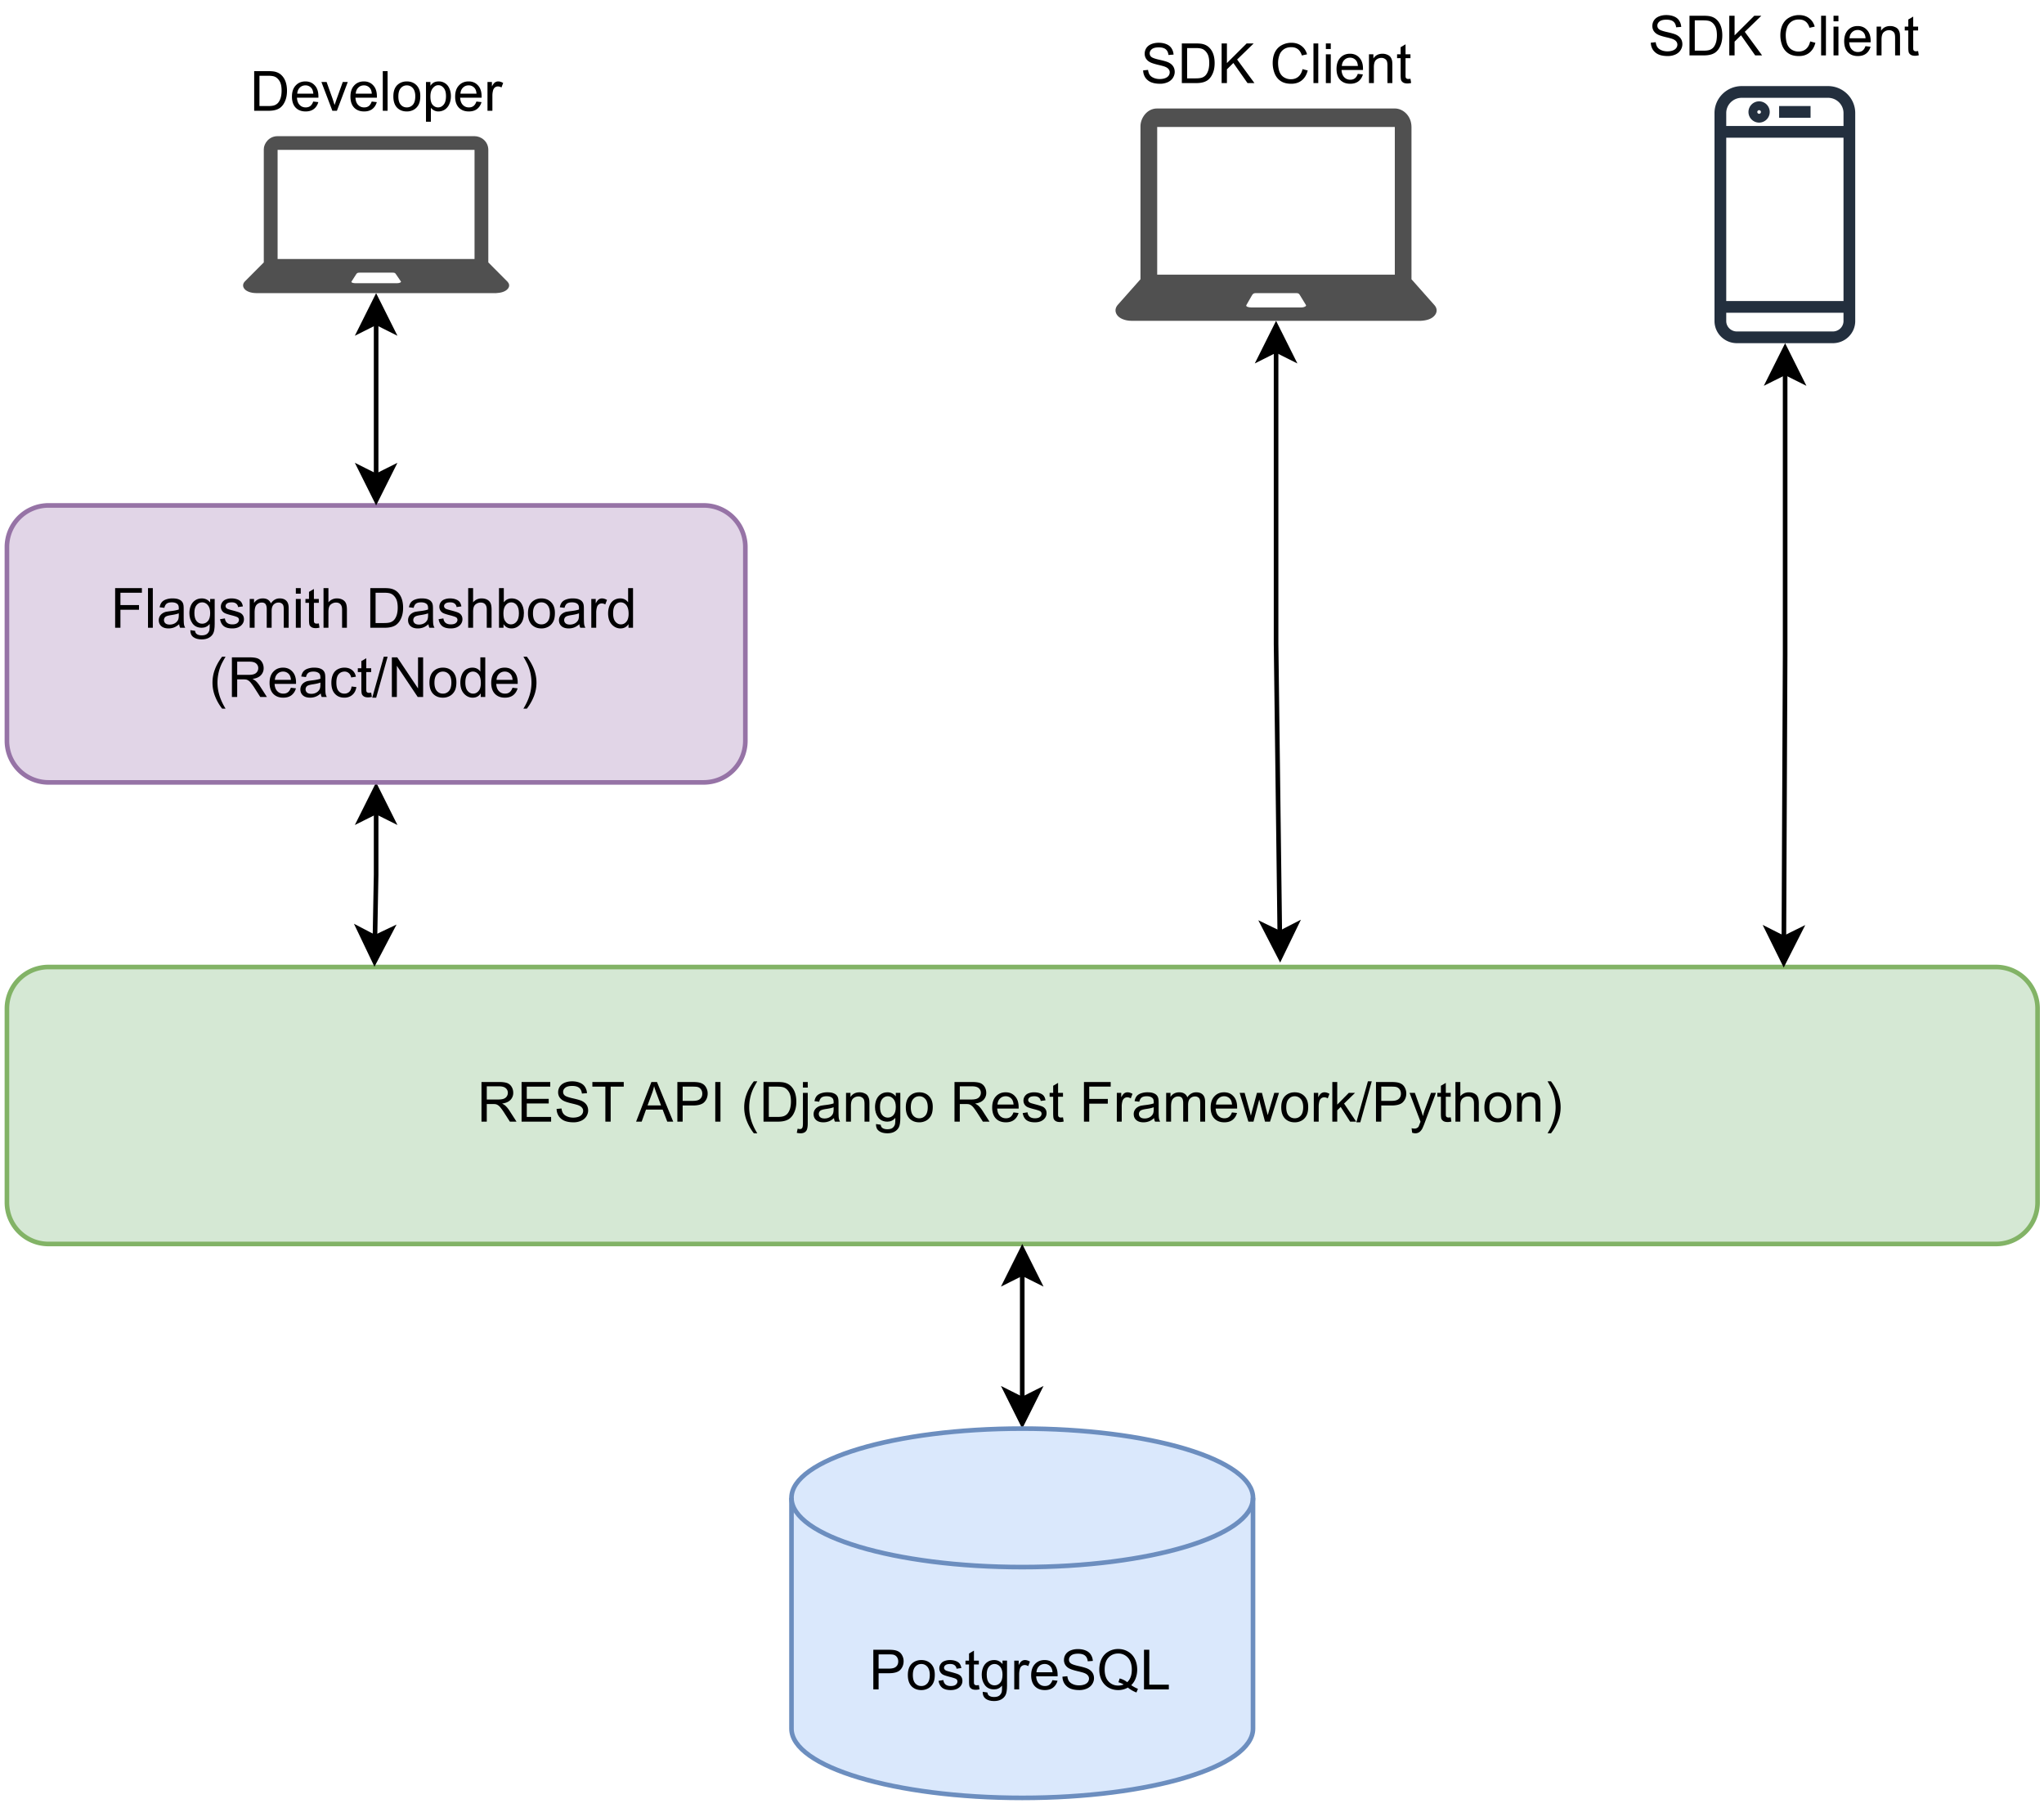 <svg xmlns="http://www.w3.org/2000/svg" xmlns:xlink="http://www.w3.org/1999/xlink" width="442.56" height="393.28" viewBox="0 0 331.92 294.96"><defs><path id="b" d="M.703 0v-6.437h2.86q.855 0 1.312.171.45.176.719.61.264.44.265.968a1.6 1.6 0 0 1-.453 1.157q-.44.469-1.36.594.33.175.516.328.375.344.704.859L6.39 0H5.313l-.86-1.344a9 9 0 0 0-.61-.875 1.8 1.8 0 0 0-.437-.437 1.2 1.2 0 0 0-.375-.172 3 3 0 0 0-.484-.031h-.985V0Zm.86-3.594H3.39q.592.002.922-.125a1 1 0 0 0 .5-.39q.17-.264.171-.578a.96.96 0 0 0-.343-.75q-.33-.295-1.047-.297H1.563Zm0 0"/><path id="c" d="M.719 0v-6.437h4.656v.75H1.563v1.984h3.562v.75H1.563v2.187h3.953V0Zm0 0"/><path id="d" d="m.406-2.062.797-.079q.06.487.266.797c.144.211.363.375.656.5q.434.188.984.188c.32 0 .61-.047.86-.14q.375-.141.562-.391a.95.95 0 0 0 .188-.563.78.78 0 0 0-.188-.516q-.174-.233-.578-.39-.251-.106-1.14-.313-.892-.217-1.25-.406a1.7 1.7 0 0 1-.688-.594 1.5 1.5 0 0 1-.219-.812c0-.32.086-.625.266-.907q.28-.419.812-.64.53-.218 1.188-.219.714 0 1.265.234.547.223.829.672.292.455.328 1.016l-.828.063c-.043-.407-.188-.711-.438-.922q-.375-.312-1.125-.313-.768 0-1.125.281-.361.283-.36.688 0 .346.25.562.25.235 1.282.47 1.044.234 1.438.405c.375.168.648.387.828.657q.264.393.265.922-.002.501-.297.968-.299.458-.843.703a3 3 0 0 1-1.235.25Q2.278.107 1.687-.14A2.14 2.14 0 0 1 .75-.906a2.2 2.2 0 0 1-.344-1.156m0 0"/><path id="e" d="M2.328 0v-5.687H.218v-.75h5.095v.75H3.188V0Zm0 0"/><path id="f" d="M-.016 0 2.47-6.437h.906L6.015 0h-.968l-.75-1.953H1.594L.89 0Zm1.86-2.64H4.03L3.36-4.438q-.313-.812-.453-1.329a8 8 0 0 1-.36 1.235Zm0 0"/><path id="g" d="M.688 0v-6.437h2.437q.639.002.984.062c.313.055.57.152.782.297q.327.221.515.625.201.394.203.875c0 .555-.18 1.016-.53 1.39q-.517.563-1.876.563H1.547V0Zm.859-3.375h1.672q.81.002 1.156-.312.359-.31.36-.86-.002-.406-.204-.687a.97.97 0 0 0-.547-.391q-.205-.061-.796-.062H1.547Zm0 0"/><path id="h" d="M.844 0v-6.437h.844V0Zm0 0"/><path id="i" d="M2.11 1.89A8 8 0 0 1 1-.03a6 6 0 0 1-.453-2.297Q.546-3.37.89-4.344q.386-1.107 1.218-2.203h.563q-.534.91-.703 1.297-.27.609-.422 1.266a7.5 7.5 0 0 0-.188 1.656q0 2.109 1.313 4.219Zm0 0"/><path id="j" d="M.688 0v-6.437h2.218q.763 0 1.156.093.545.128.938.453.515.44.766 1.11c.164.437.25.949.25 1.531q-.001.736-.172 1.297a3.4 3.4 0 0 1-.438.937q-.268.376-.593.594a2.4 2.4 0 0 1-.766.313Q3.607 0 3.016 0Zm.859-.766h1.375q.638.001 1-.109a1.5 1.5 0 0 0 .578-.344q.293-.294.469-.812.17-.515.172-1.235 0-1.013-.328-1.546Q4.48-5.36 4-5.547q-.344-.14-1.094-.14h-1.36Zm0 0"/><path id="k" d="M.594-5.531v-.907h.781v.907Zm-1 7.344.14-.672q.236.06.375.062.248 0 .36-.172Q.593.874.594.234v-4.906h.781V.25q0 .856-.219 1.203c-.187.29-.508.438-.953.438a2.5 2.5 0 0 1-.61-.079m0 0"/><path id="l" d="M3.64-.578c-.292.25-.574.43-.843.531a2.5 2.5 0 0 1-.875.156Q1.156.11.734-.266c-.273-.25-.406-.57-.406-.968a1.299 1.299 0 0 1 .563-1.078q.246-.172.562-.266.234-.046.703-.11.966-.106 1.422-.28v-.204c0-.32-.074-.547-.219-.672q-.314-.28-.906-.281-.563.002-.828.203-.27.189-.39.688l-.766-.094q.093-.498.328-.797.246-.31.703-.469a3.1 3.1 0 0 1 1.063-.172q.607 0 .968.141.373.142.547.36.186.204.25.53.047.205.047.72v1.062q0 1.096.047 1.39.046.3.203.563h-.828a1.5 1.5 0 0 1-.156-.578m-.062-1.766q-.44.175-1.297.297-.487.08-.687.172a.63.63 0 0 0-.313.25.7.7 0 0 0-.11.375q0 .315.235.531.235.204.703.203.45.001.813-.203a1.3 1.3 0 0 0 .531-.547q.124-.264.125-.78Zm0 0"/><path id="m" d="M.594 0v-4.672h.719V-4q.499-.764 1.484-.766.42.002.765.157c.239.093.415.226.532.39q.169.237.25.578.047.222.047.766V0h-.797v-2.844q0-.482-.094-.719a.76.76 0 0 0-.328-.374 1 1 0 0 0-.547-.157q-.502 0-.875.328-.361.317-.36 1.22V0Zm0 0"/><path id="n" d="M.453.39 1.22.5q.045.357.265.516c.196.144.47.218.813.218q.544-.001.844-.218.294-.223.406-.61.059-.25.047-1.015C3.25-.203 2.82 0 2.313 0Q1.34.002.813-.687C.469-1.157.297-1.711.297-2.36q0-.67.234-1.235.247-.561.703-.86.451-.31 1.079-.312.825 0 1.359.657v-.563h.734V-.64q0 1.09-.234 1.547-.223.451-.703.719-.469.265-1.172.266-.844 0-1.36-.375Q.436 1.14.454.39m.656-2.812q-.002.924.36 1.344.356.422.906.422.546 0 .922-.422.375-.422.375-1.313c0-.57-.133-1.004-.39-1.296-.25-.29-.555-.438-.907-.438q-.532.002-.906.438-.361.421-.36 1.265m0 0"/><path id="o" d="M.297-2.328q-.001-1.295.719-1.922.608-.516 1.468-.516c.645 0 1.172.211 1.579.625q.609.627.609 1.735 0 .907-.281 1.422c-.18.343-.438.617-.782.812A2.3 2.3 0 0 1 2.484.11Q1.5.11.891-.516C.492-.94.297-1.546.297-2.328m.812 0q0 .892.391 1.344.387.438.984.437.592.001.985-.437.389-.45.39-1.375-.002-.855-.39-1.313-.393-.452-.985-.453-.597 0-.984.453-.392.44-.39 1.344m0 0"/><path id="p" d="m3.781-1.5.828.094q-.205.72-.734 1.125c-.344.261-.79.39-1.328.39-.68 0-1.219-.207-1.625-.625C.523-.94.328-1.536.328-2.296q0-1.171.61-1.813.608-.657 1.578-.657.937.001 1.515.641.593.627.594 1.781v.219H1.141q.044.768.437 1.172.387.408.984.406c.29 0 .536-.07.735-.219q.31-.232.484-.734M1.188-2.781h2.609c-.031-.395-.133-.692-.297-.89a1.22 1.22 0 0 0-.984-.454c-.368 0-.672.125-.922.375-.242.242-.375.563-.407.969m0 0"/><path id="q" d="m.281-1.39.782-.126q.06.471.359.72.31.25.844.25.543.002.812-.22.265-.216.266-.515a.46.46 0 0 0-.235-.422q-.174-.105-.812-.281-.879-.218-1.219-.375a1.12 1.12 0 0 1-.5-.438 1.15 1.15 0 0 1-.172-.625q0-.31.14-.578.141-.265.391-.453.186-.124.5-.219c.22-.062.446-.094.688-.094q.544.002.953.157.42.158.625.422.2.268.281.718l-.78.11a.82.82 0 0 0-.313-.563q-.253-.201-.703-.203-.55 0-.782.188-.234.175-.234.421 0 .16.094.266a.6.6 0 0 0 .312.219q.106.048.688.203c.562.148.953.265 1.172.36.226.093.406.234.53.421q.189.268.188.672 0 .41-.234.75c-.156.23-.383.414-.672.547q-.422.187-.984.187-.91 0-1.391-.375Q.405-.65.281-1.39m0 0"/><path id="r" d="m2.328-.703.11.687q-.347.078-.594.079-.439 0-.672-.141a.84.84 0 0 1-.344-.36Q.734-.655.734-1.358v-2.688H.156v-.625h.578v-1.156l.797-.469v1.625h.797v.625h-.797v2.719c0 .23.008.375.032.437a.4.4 0 0 0 .14.157.46.46 0 0 0 .266.062c.093 0 .21-.008.36-.031m0 0"/><path id="s" d="M.734 0v-6.437h4.344v.75H1.594v2h3.015v.765H1.594V0Zm0 0"/><path id="t" d="M.578 0v-4.672h.719v.719q.265-.497.5-.656a.93.93 0 0 1 .516-.157c.257 0 .53.086.812.25l-.281.735a1.1 1.1 0 0 0-.578-.172.8.8 0 0 0-.47.156.9.9 0 0 0-.296.438 3.2 3.2 0 0 0-.125.922V0Zm0 0"/><path id="u" d="M.594 0v-4.672h.703v.656a1.6 1.6 0 0 1 .578-.546c.25-.133.531-.204.844-.204q.516.001.844.22.327.205.468.593.56-.812 1.438-.813c.468 0 .828.133 1.078.391q.375.375.375 1.172V0h-.797v-2.937q0-.481-.078-.688a.62.62 0 0 0-.266-.328.83.83 0 0 0-.484-.14q-.485 0-.813.327-.328.33-.328 1.047V0H3.36v-3.031q0-.527-.187-.797-.19-.265-.625-.266a1.1 1.1 0 0 0-.625.188.98.98 0 0 0-.406.515c-.086.22-.125.543-.125.97V0Zm0 0"/><path id="v" d="M1.453 0 .031-4.672h.813l.75 2.703.265 1c.008-.05.094-.375.25-.968l.735-2.735h.812l.703 2.719.235.89.265-.906.797-2.703h.766L4.969 0h-.813l-.75-2.797-.187-.797L2.28 0Zm0 0"/><path id="w" d="M.594 0v-6.437h.797v3.671l1.875-1.906H4.28L2.5-2.938 4.469 0h-.985l-1.53-2.39-.563.546V0Zm0 0"/><path id="x" d="m0 .11 1.875-6.657H2.5L.64.11Zm0 0"/><path id="y" d="m.563 1.797-.094-.734q.265.06.453.062a.8.8 0 0 0 .422-.094.8.8 0 0 0 .265-.234c.04-.086.118-.281.235-.594q.03-.064.078-.187L.14-4.672H1l.969 2.703q.187.516.343 1.078.125-.528.313-1.062l1-2.719h.797L2.64.078a11 11 0 0 1-.438 1.063q-.221.386-.484.562a1.12 1.12 0 0 1-.657.188c-.148 0-.312-.032-.5-.094m0 0"/><path id="z" d="M.594 0v-6.437h.797v2.312a1.75 1.75 0 0 1 1.39-.64c.344 0 .64.07.89.202q.389.206.548.563.17.362.172 1.047V0h-.782v-2.953q-.001-.591-.265-.86-.25-.28-.719-.28-.362 0-.672.187a.94.94 0 0 0-.437.484c-.086.211-.125.5-.125.875V0Zm0 0"/><path id="A" d="M1.11 1.89H.546Q1.859-.218 1.859-2.327a7.3 7.3 0 0 0-.187-1.64 8 8 0 0 0-.422-1.266 19 19 0 0 0-.703-1.313h.562q.826 1.096 1.22 2.203a6.07 6.07 0 0 1-.11 4.313 8.2 8.2 0 0 1-1.11 1.922m0 0"/><path id="B" d="M.578 0v-6.437h.781V0Zm0 0"/><path id="C" d="M.594-5.531v-.907h.797v.907ZM.594 0v-4.672h.797V0Zm0 0"/><path id="D" d="M1.328 0H.594v-6.437h.781v2.296c.332-.414.758-.625 1.281-.625q.437.001.813.172.388.175.64.485.248.314.391.765.14.44.14.938-.001 1.205-.593 1.86-.597.655-1.422.655c-.555 0-.984-.226-1.297-.687Zm-.016-2.375q0 .844.235 1.219.374.61 1 .61c.351 0 .656-.15.906-.454q.375-.451.375-1.344 0-.902-.36-1.344-.36-.435-.874-.437-.532 0-.906.453-.375.456-.375 1.297m0 0"/><path id="E" d="M3.625 0v-.594Q3.168.11 2.313.11a1.8 1.8 0 0 1-1.016-.312 2.1 2.1 0 0 1-.734-.86q-.251-.545-.25-1.265 0-.703.234-1.266.232-.575.687-.875c.313-.195.66-.297 1.047-.297q.422.001.75.172.328.176.531.469v-2.312h.797V0Zm-2.5-2.328q0 .892.375 1.344.375.438.89.437c.344 0 .633-.14.876-.422.25-.281.375-.71.375-1.297q0-.948-.375-1.406c-.25-.3-.555-.453-.907-.453q-.533.002-.89.438-.344.439-.344 1.359m0 0"/><path id="F" d="m3.64-1.703.782.094q-.13.814-.656 1.265c-.356.305-.79.453-1.297.453Q1.512.11.938-.516q-.58-.623-.579-1.796c0-.508.082-.954.25-1.329q.246-.562.75-.843a2.3 2.3 0 0 1 1.125-.282c.5 0 .91.133 1.235.391Q4.2-4 4.344-3.297l-.766.125q-.11-.469-.39-.703a1 1 0 0 0-.672-.25q-.61.002-.985.438-.361.422-.36 1.343-.002.954.36 1.375.358.423.938.422.466 0 .781-.281c.207-.188.336-.477.39-.875m0 0"/><path id="G" d="M.688 0v-6.437h.875l3.375 5.046v-5.046h.828V0H4.89L1.5-5.062V0Zm0 0"/><path id="I" d="M5.578-.687q.591.408 1.094.593L6.422.5a4.9 4.9 0 0 1-1.39-.797A3.14 3.14 0 0 1 3.452.11q-.879 0-1.594-.421A2.85 2.85 0 0 1 .766-1.5Q.39-2.263.39-3.219q0-.949.375-1.734.387-.778 1.109-1.188a3.1 3.1 0 0 1 1.594-.421q.89.002 1.61.437c.476.281.843.68 1.093 1.188q.375.751.375 1.718c0 .524-.086.996-.25 1.422a2.9 2.9 0 0 1-.719 1.11M3.703-1.781q.732.205 1.219.61.75-.67.75-2.048-.001-.795-.266-1.375a2.1 2.1 0 0 0-.781-.906 2.1 2.1 0 0 0-1.156-.328q-.956 0-1.578.656-.626.658-.625 1.953-.001 1.254.625 1.922.622.673 1.578.672.466.002.875-.172a3.2 3.2 0 0 0-.844-.36Zm0 0"/><path id="J" d="M.656 0v-6.437h.86v5.671h3.172V0Zm0 0"/><path id="K" d="M.656 0v-6.437h.86v3.187l3.203-3.187h1.14L3.172-3.828 5.984 0H4.86L2.563-3.266 1.516-2.234V0Zm0 0"/><path id="L" d="m5.297-2.266.844.22c-.18.698-.5 1.233-.97 1.608C4.712-.07 4.146.11 3.47.11Q2.437.11 1.78-.312c-.437-.282-.773-.688-1-1.22a4.6 4.6 0 0 1-.328-1.734q0-1.014.375-1.765.389-.75 1.094-1.125c.476-.258 1-.39 1.562-.39q.968 0 1.625.5.67.484.922 1.374l-.843.188c-.149-.47-.36-.805-.641-1.016q-.421-.328-1.078-.328-.737 0-1.235.36a1.88 1.88 0 0 0-.703.968 3.7 3.7 0 0 0-.203 1.219q0 .832.234 1.453.248.61.75.906.498.298 1.094.297.717.002 1.203-.406.5-.422.688-1.235m0 0"/><path id="M" d="M1.89 0 .11-4.672h.843l1 2.797q.154.457.297.938c.07-.239.172-.532.297-.875l1.031-2.86h.813L2.625 0Zm0 0"/><path id="N" d="M.594 1.781v-6.453h.719v.61q.246-.357.562-.532.328-.17.797-.172.59.001 1.047.313c.3.2.531.484.687.86q.235.561.235 1.218-.001.721-.266 1.297a1.96 1.96 0 0 1-.734.89A1.97 1.97 0 0 1 2.609.11q-.392 0-.703-.171a1.6 1.6 0 0 1-.515-.422V1.78Zm.719-4.093c0 .605.117 1.054.359 1.343q.375.423.89.422.516.001.891-.437.389-.452.39-1.391 0-.89-.374-1.328-.361-.452-.875-.453c-.336 0-.633.164-.89.484q-.393.47-.391 1.36m0 0"/><clipPath id="a"><path d="M0 152h331.922v55H0Zm0 0"/></clipPath><clipPath id="H"><path d="M117 221h98v72.031h-98Zm0 0"/></clipPath></defs><path fill="#D5E8D4" d="M7.867 157.008h316.266a6.74 6.74 0 0 1 5.605 2.996q.368.552.625 1.168.253.609.383 1.266.129.65.129 1.312v31.477a6.75 6.75 0 0 1-1.137 3.75 6.6 6.6 0 0 1-.84 1.02 6.8 6.8 0 0 1-1.02.839 6.672 6.672 0 0 1-2.434 1.008 6.7 6.7 0 0 1-1.311.129H7.867a6.74 6.74 0 0 1-5.605-2.996 7 7 0 0 1-.625-1.168 6.745 6.745 0 0 1-.512-2.582V163.75a6.74 6.74 0 0 1 2.996-5.605 6.672 6.672 0 0 1 2.434-1.008 6.7 6.7 0 0 1 1.312-.13m0 0"/><g clip-path="url(#a)"><path fill="none" stroke="#82b366" stroke-width=".749" d="M7.867 157.008h316.266a6.73 6.73 0 0 1 4.766 1.973 6.77 6.77 0 0 1 1.847 3.457q.13.65.13 1.312v31.477a6.74 6.74 0 0 1-1.138 3.75 6.6 6.6 0 0 1-.84 1.02 6.8 6.8 0 0 1-1.019.839 6.672 6.672 0 0 1-2.434 1.008 6.7 6.7 0 0 1-1.312.129H7.867a6.73 6.73 0 0 1-4.765-1.977 6.6 6.6 0 0 1-.84-1.02 7 7 0 0 1-.625-1.167 6.745 6.745 0 0 1-.512-2.582V163.75a6.74 6.74 0 0 1 2.996-5.605 6.672 6.672 0 0 1 2.434-1.008 6.7 6.7 0 0 1 1.312-.13zm0 0"/></g><use x="77.485" y="182.113" xlink:href="#b"/><use x="83.979" y="182.113" xlink:href="#c"/><use x="89.978" y="182.113" xlink:href="#d"/><use x="95.976" y="182.113" xlink:href="#e"/><use x="101.307" y="182.113" xlink:href="#glyph-0-5"/><use x="103.309" y="182.113" xlink:href="#f"/><use x="109.308" y="182.113" xlink:href="#g"/><use x="115.306" y="182.113" xlink:href="#h"/><use x="117.805" y="182.113" xlink:href="#glyph-0-5"/><use x="120.303" y="182.113" xlink:href="#i"/><use x="123.298" y="182.113" xlink:href="#j"/><use x="129.793" y="182.113" xlink:href="#k"/><use x="131.791" y="182.113" xlink:href="#l"/><use x="136.792" y="182.113" xlink:href="#m"/><use x="141.794" y="182.113" xlink:href="#n"/><use x="146.796" y="182.113" xlink:href="#o"/><use x="151.797" y="182.113" xlink:href="#glyph-0-5"/><use x="154.296" y="182.113" xlink:href="#b"/><use x="160.791" y="182.113" xlink:href="#p"/><use x="165.792" y="182.113" xlink:href="#q"/><use x="170.289" y="182.113" xlink:href="#r"/><use x="172.787" y="182.113" xlink:href="#glyph-0-5"/><use x="175.286" y="182.113" xlink:href="#s"/><use x="180.779" y="182.113" xlink:href="#t"/><use x="183.774" y="182.113" xlink:href="#l"/><use x="188.776" y="182.113" xlink:href="#u"/><use x="196.267" y="182.113" xlink:href="#p"/><use x="201.269" y="182.113" xlink:href="#v"/><use x="207.763" y="182.113" xlink:href="#o"/><use x="212.765" y="182.113" xlink:href="#t"/><use x="215.76" y="182.113" xlink:href="#w"/><use x="220.256" y="182.113" xlink:href="#x"/><use x="222.755" y="182.113" xlink:href="#g"/><use x="228.754" y="182.113" xlink:href="#y"/><use x="233.25" y="182.113" xlink:href="#r"/><use x="235.749" y="182.113" xlink:href="#z"/><use x="240.75" y="182.113" xlink:href="#o"/><use x="245.752" y="182.113" xlink:href="#m"/><use x="250.754" y="182.113" xlink:href="#A"/><path fill="none" stroke="#000" stroke-miterlimit="10" stroke-width=".749" d="M61.078 131.805v10.215l-.187 10.168"/><path stroke="#000" stroke-miterlimit="10" stroke-width=".749" d="m61.078 127.867 2.625 5.246-2.625-1.308-2.62 1.308ZM60.824 156.121l-2.527-5.289 2.594 1.356 2.652-1.258Zm0 0"/><path fill="#E1D5E7" stroke="#9673A6" stroke-width=".749" d="M7.867 82.063H114.29q.664 0 1.317.128.65.129 1.265.387a6.7 6.7 0 0 1 2.188 1.461q.469.468.84 1.024.37.549.62 1.164c.172.41.297.832.383 1.265q.134.653.133 1.317v31.476q.001.662-.133 1.317a6.662 6.662 0 0 1-1.844 3.453 6.6 6.6 0 0 1-1.023.84 7 7 0 0 1-1.164.62 6.9 6.9 0 0 1-2.582.516H7.867a6.7 6.7 0 0 1-1.312-.132 6.822 6.822 0 0 1-2.434-1.004 6.8 6.8 0 0 1-1.86-1.864 7 7 0 0 1-.624-1.164 6.804 6.804 0 0 1-.512-2.582V88.81a6.8 6.8 0 0 1 .512-2.582 6.8 6.8 0 0 1 2.484-3.028 6.6 6.6 0 0 1 1.168-.62 6.4 6.4 0 0 1 1.266-.388 6.7 6.7 0 0 1 1.312-.128Zm0 0"/><use x="17.963" y="101.923" xlink:href="#s"/><use x="23.456" y="101.923" xlink:href="#B"/><use x="25.454" y="101.923" xlink:href="#l"/><use x="30.456" y="101.923" xlink:href="#n"/><use x="35.458" y="101.923" xlink:href="#q"/><use x="39.954" y="101.923" xlink:href="#u"/><use x="47.446" y="101.923" xlink:href="#C"/><use x="49.444" y="101.923" xlink:href="#r"/><use x="51.942" y="101.923" xlink:href="#z"/><use x="56.944" y="101.923" xlink:href="#glyph-0-5"/><use x="59.443" y="101.923" xlink:href="#j"/><use x="65.937" y="101.923" xlink:href="#l"/><use x="70.939" y="101.923" xlink:href="#q"/><use x="75.435" y="101.923" xlink:href="#z"/><use x="80.437" y="101.923" xlink:href="#D"/><use x="85.439" y="101.923" xlink:href="#o"/><use x="90.44" y="101.923" xlink:href="#l"/><use x="95.442" y="101.923" xlink:href="#t"/><use x="98.437" y="101.923" xlink:href="#E"/><use x="33.959" y="113.165" xlink:href="#i"/><use x="36.954" y="113.165" xlink:href="#b"/><use x="43.448" y="113.165" xlink:href="#p"/><use x="48.45" y="113.165" xlink:href="#l"/><use x="53.451" y="113.165" xlink:href="#F"/><use x="57.948" y="113.165" xlink:href="#r"/><use x="60.447" y="113.165" xlink:href="#x"/><use x="62.945" y="113.165" xlink:href="#G"/><use x="69.44" y="113.165" xlink:href="#o"/><use x="74.441" y="113.165" xlink:href="#E"/><use x="79.443" y="113.165" xlink:href="#p"/><use x="84.445" y="113.165" xlink:href="#A"/><path fill="none" stroke="#000" stroke-miterlimit="10" stroke-width=".749" d="M166 227.176v-20.43"/><path stroke="#000" stroke-miterlimit="10" stroke-width=".749" d="m166 231.11-2.621-5.247 2.621 1.313 2.621-1.313ZM166 202.813l2.621 5.246-2.62-1.313-2.622 1.313Zm0 0"/><path fill="#DAE8FC" d="M128.527 243.191c0-6.203 16.782-11.242 37.473-11.242 9.938 0 19.469 1.184 26.5 3.293 7.023 2.113 10.973 4.969 10.973 7.95v37.472c0 6.203-16.782 11.242-37.473 11.242s-37.473-5.039-37.473-11.242Zm0 0"/><g clip-path="url(#H)"><path fill="none" stroke="#6c8ebf" stroke-miterlimit="10" stroke-width=".749" d="M128.527 243.192c0-6.204 16.782-11.243 37.473-11.243 9.938 0 19.469 1.184 26.5 3.293 7.024 2.114 10.973 4.97 10.973 7.95v37.472c0 6.203-16.782 11.242-37.473 11.242s-37.473-5.039-37.473-11.242zm0 0"/></g><path fill="none" stroke="#6C8EBF" stroke-miterlimit="10" stroke-width=".749" d="M203.473 243.192c0 6.207-16.781 11.242-37.473 11.242-20.691 0-37.473-5.035-37.473-11.242"/><use x="141.128" y="274.293" xlink:href="#g"/><use x="147.127" y="274.293" xlink:href="#o"/><use x="152.128" y="274.293" xlink:href="#q"/><use x="156.625" y="274.293" xlink:href="#r"/><use x="159.123" y="274.293" xlink:href="#n"/><use x="164.125" y="274.293" xlink:href="#t"/><use x="167.12" y="274.293" xlink:href="#p"/><use x="172.121" y="274.293" xlink:href="#d"/><use x="178.12" y="274.293" xlink:href="#I"/><use x="185.115" y="274.293" xlink:href="#J"/><path fill="none" stroke="#000" stroke-miterlimit="10" stroke-width=".749" d="M289.883 60.496v45.848l-.203 45.98"/><path stroke="#000" stroke-miterlimit="10" stroke-width=".749" d="m289.883 56.559 2.621 5.246-2.621-1.309-2.625 1.309ZM289.656 156.258l-2.593-5.254 2.617 1.32 2.629-1.297Zm0 0"/><path fill="#232F3E" d="M285.656 17.89a.29.29 0 0 1 .297.29.295.295 0 0 1-.59 0 .29.29 0 0 1 .293-.29m0 2.016a1.725 1.725 0 0 0 0-3.45 1.725 1.725 0 0 0 0 3.45m3.25-.789h5.106v-1.902h-5.106Zm8.727 34.7H282.05c-.953 0-1.73-.758-1.73-1.692v-1.344h19.042v1.344c0 .934-.781 1.691-1.73 1.691M280.32 22.354h19.043V48.88H280.32Zm2.524-6.476h13.992c1.394 0 2.527 1.11 2.527 2.476v2.098H280.32v-2.098c0-1.367 1.13-2.476 2.524-2.476m14.008-1.902h-14.008c-2.442 0-4.43 1.964-4.43 4.378v33.77c0 1.984 1.629 3.594 3.637 3.594h15.582c2.008 0 3.633-1.61 3.633-3.594v-33.77c0-2.414-1.977-4.37-4.414-4.378m0 0"/><path fill="#FFF" d="M267.547.75h44.219v10.492h-44.22Zm0 0"/><use x="267.666" y="8.993" xlink:href="#d"/><use x="273.664" y="8.993" xlink:href="#j"/><use x="280.159" y="8.993" xlink:href="#K"/><use x="286.157" y="8.993" xlink:href="#glyph-0-5"/><use x="288.656" y="8.993" xlink:href="#L"/><use x="295.15" y="8.993" xlink:href="#B"/><use x="297.148" y="8.993" xlink:href="#C"/><use x="299.146" y="8.993" xlink:href="#p"/><use x="304.148" y="8.993" xlink:href="#m"/><use x="309.15" y="8.993" xlink:href="#r"/><path fill="none" stroke="#000" stroke-miterlimit="10" stroke-width=".749" d="M61.078 52.363V77.29"/><path stroke="#000" stroke-miterlimit="10" stroke-width=".749" d="m61.078 48.43 2.625 5.246-2.625-1.313-2.62 1.313ZM61.078 81.223l-2.62-5.246 2.62 1.312 2.625-1.312Zm0 0"/><path fill="#505050" d="M64.473 45.984c.422 0 .715-.164.629-.285l-.829-1.21c-.105-.188-.257-.22-.503-.22h-5.383c-.262 0-.395.036-.524.223l-.77 1.2c-.152.187.298.292.622.292Zm12.586-3.933V24.328h-31.98v17.723ZM41.594 47.59c-.848-.008-1.614-.285-1.934-.727-.316-.43-.187-.855.082-1.148l3.094-3.11V24.23c0-.921.84-2.12 2.227-2.12h32.003c1.079 0 2.23.85 2.23 2.238v18.257l3.126 3.141c.262.293.39.68.074 1.102-.41.53-1.191.703-1.918.742Zm0 0"/><use x="40.587" y="17.986" xlink:href="#j"/><use x="47.081" y="17.986" xlink:href="#p"/><use x="52.083" y="17.986" xlink:href="#M"/><use x="56.579" y="17.986" xlink:href="#p"/><use x="61.581" y="17.986" xlink:href="#B"/><use x="63.579" y="17.986" xlink:href="#o"/><use x="68.581" y="17.986" xlink:href="#N"/><use x="73.582" y="17.986" xlink:href="#p"/><use x="78.584" y="17.986" xlink:href="#t"/><path fill="none" stroke="#000" stroke-miterlimit="10" stroke-width=".749" d="M207.219 56.86v47.687l.601 46.965"/><path stroke="#000" stroke-miterlimit="10" stroke-width=".749" d="m207.219 52.926 2.625 5.246-2.625-1.313-2.621 1.313ZM207.871 155.45l-2.691-5.212 2.64 1.274 2.606-1.34Zm0 0"/><path fill="#505050" d="M211.316 49.918c.504 0 .856-.223.758-.387l-1.004-1.64c-.125-.25-.304-.301-.597-.301h-6.508c-.313 0-.469.058-.63.305l-.929 1.62c-.18.262.36.403.75.403ZM226.5 44.59V20.61h-38.586v23.98Zm-42.79 7.496c-1.034-.008-1.956-.39-2.339-.98-.383-.579-.234-1.157.098-1.56l3.73-4.206V20.48c0-1.25 1.012-2.867 2.692-2.867h38.617c1.304 0 2.699 1.16 2.699 3.028V45.34l3.77 4.25c.324.398.472.93.09 1.5-.493.719-1.43.945-2.317.996Zm0 0"/><use x="185.228" y="13.49" xlink:href="#d"/><use x="191.226" y="13.49" xlink:href="#j"/><use x="197.721" y="13.49" xlink:href="#K"/><use x="203.719" y="13.49" xlink:href="#glyph-0-5"/><use x="206.218" y="13.49" xlink:href="#L"/><use x="212.712" y="13.49" xlink:href="#B"/><use x="214.71" y="13.49" xlink:href="#C"/><use x="216.708" y="13.49" xlink:href="#p"/><use x="221.71" y="13.49" xlink:href="#m"/><use x="226.712" y="13.49" xlink:href="#r"/></svg>